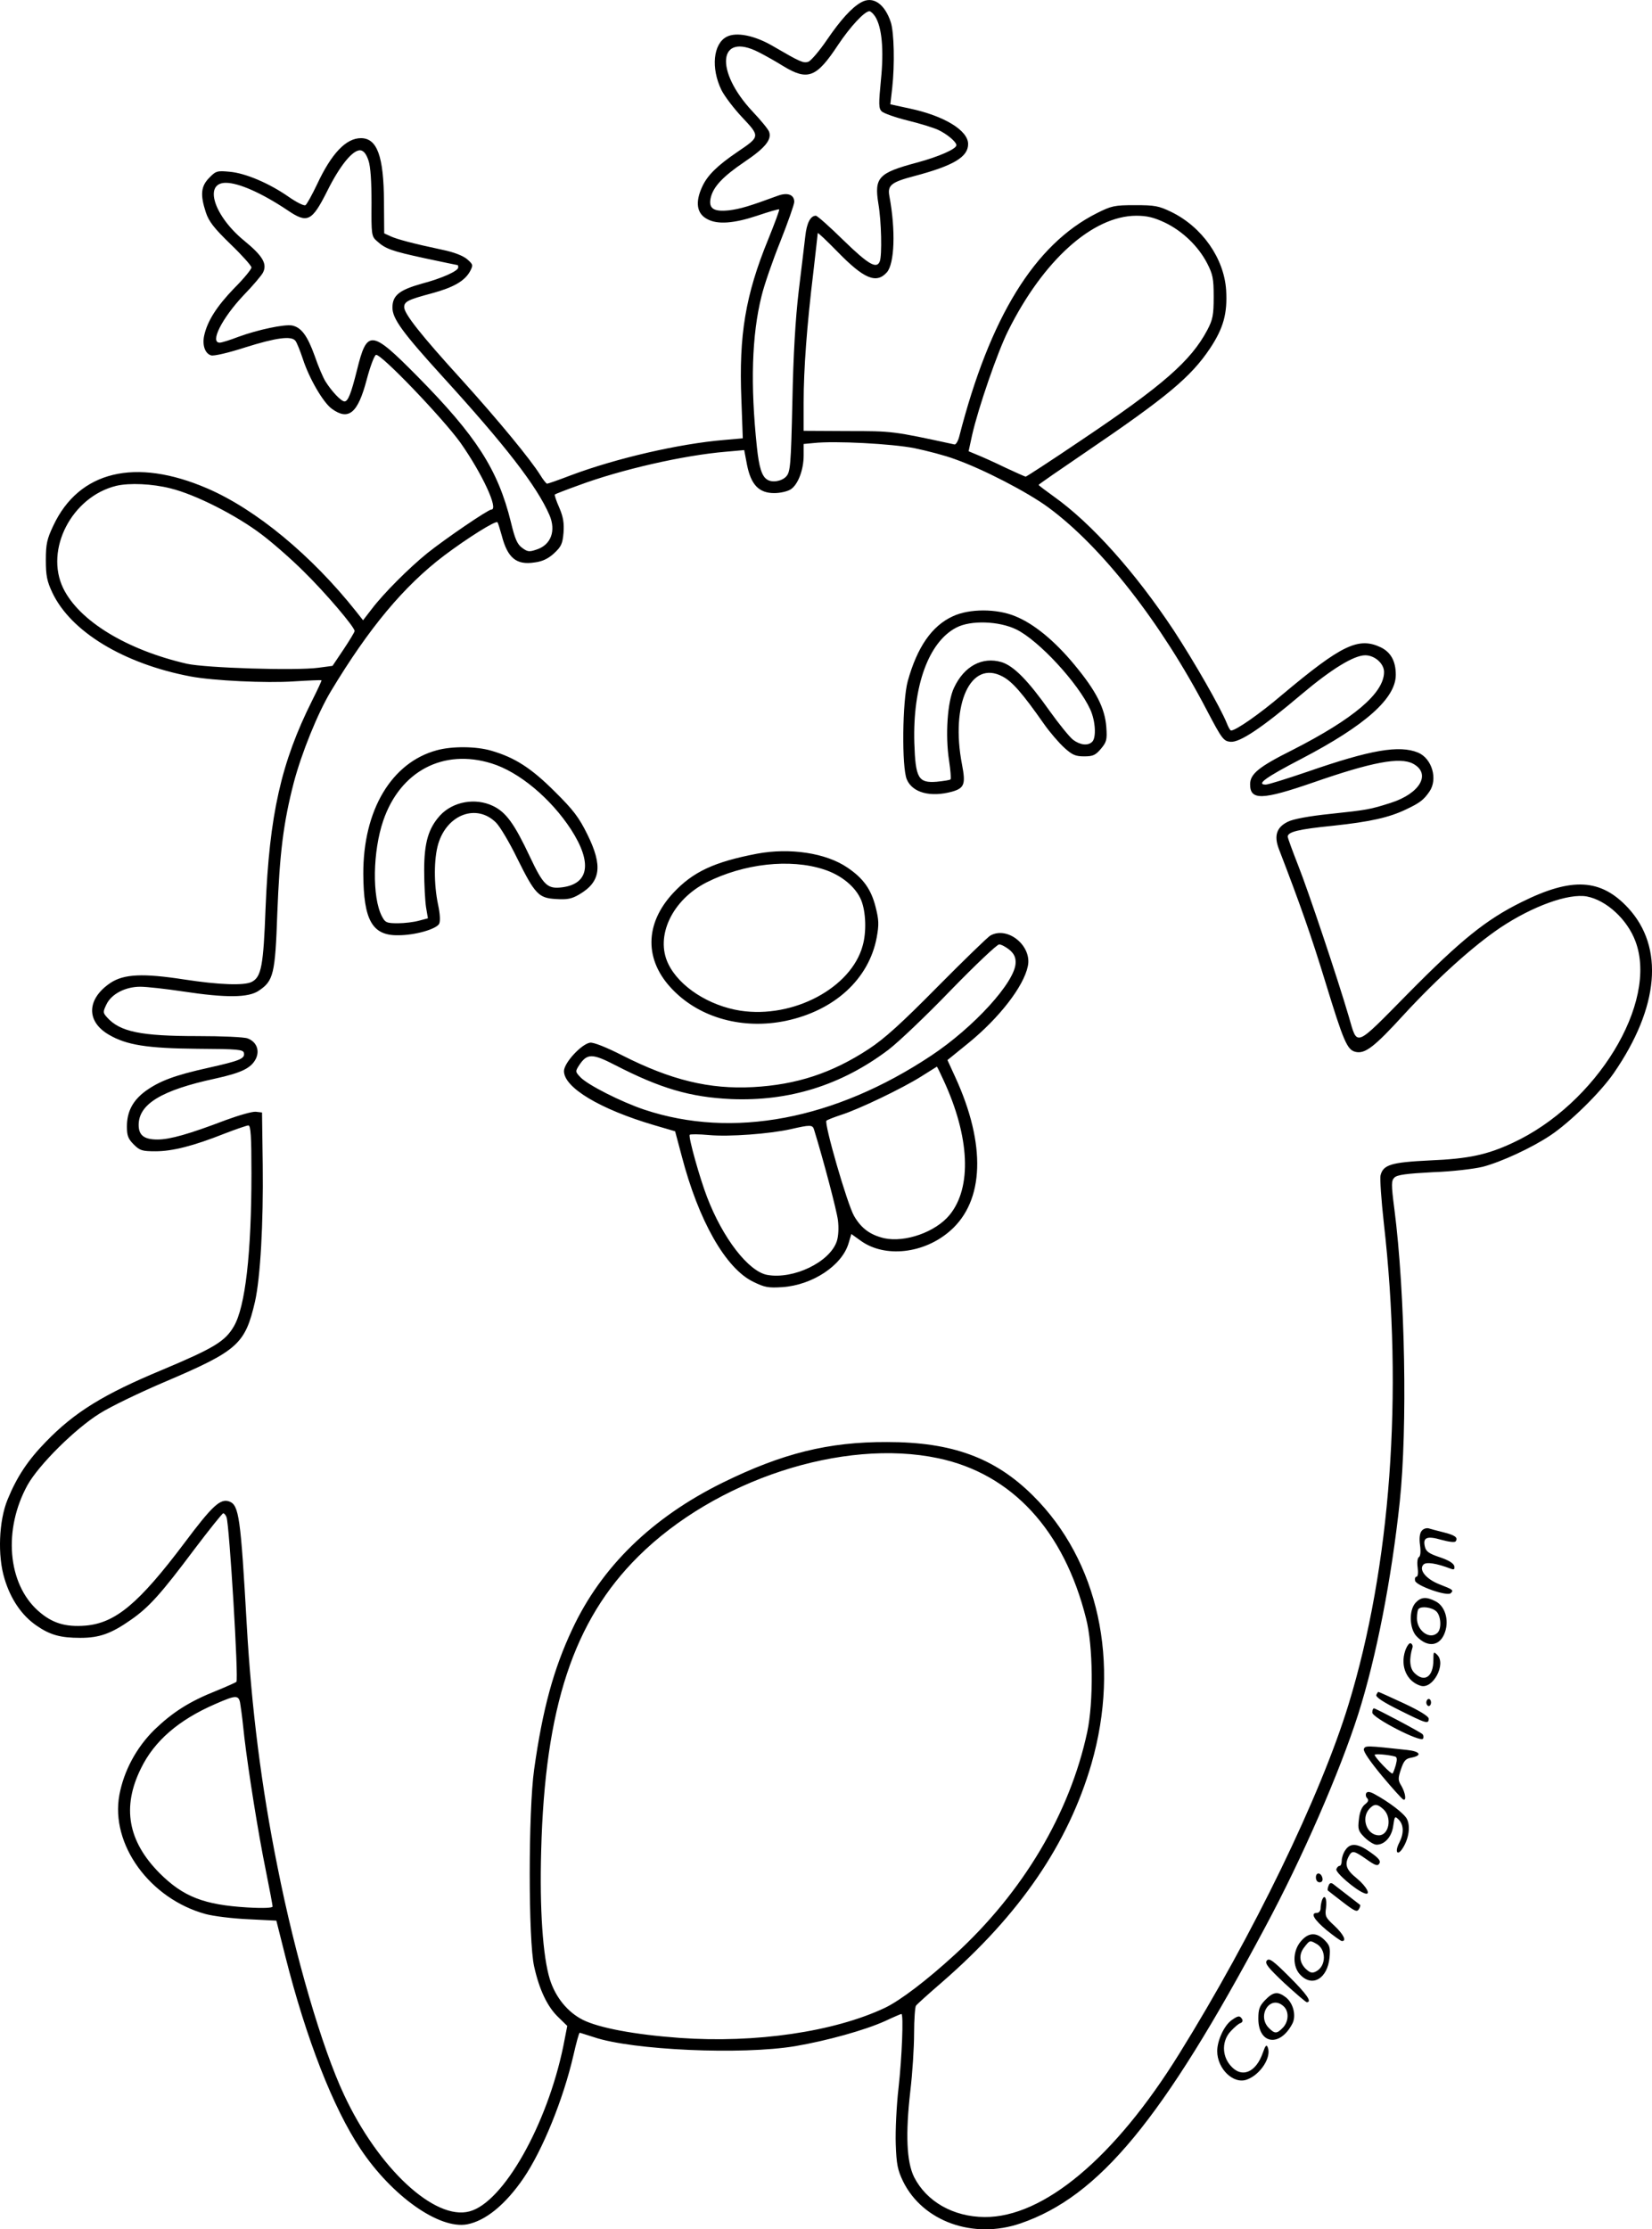 <?xml version="1.0" encoding="UTF-8"?>
<svg xmlns="http://www.w3.org/2000/svg" version="1.0" viewBox="0 0 703.045 948.375" preserveAspectRatio="xMidYMid meet">
  <g transform="translate(-665.989,959.776) scale(0.1,-0.1)" fill="#000000" stroke="none">
    <path d="M10325 9588 c-40 -22 -88 -75 -146 -160 -32 -47 -68 -89 -79 -93 -22 -7 -36 0 -148 65 -79 47 -159 63 -200 41 -57 -30 -67 -133 -22 -226 13 -26 53 -79 89 -117 76 -81 76 -81 -20 -146 -87 -59 -128 -100 -150 -147 -32 -68 -24 -117 22 -140 43 -23 112 -18 211 15 50 17 92 29 94 27 2 -2 -19 -59 -47 -128 -97 -237 -125 -407 -114 -680 l6 -166 -80 -7 c-191 -16 -459 -78 -651 -150 -52 -20 -98 -36 -102 -36 -3 0 -17 17 -29 37 -42 67 -176 230 -335 406 -173 190 -244 280 -244 308 0 24 17 32 118 59 92 25 139 52 162 93 14 27 14 29 -12 52 -18 15 -56 30 -105 40 -127 27 -194 45 -222 58 l-26 12 -1 135 c-1 193 -29 270 -98 270 -63 0 -125 -64 -187 -197 -21 -44 -43 -84 -49 -88 -6 -4 -38 12 -71 35 -83 58 -184 101 -251 107 -53 5 -59 4 -87 -25 -36 -36 -40 -72 -15 -148 13 -39 35 -67 105 -135 49 -47 89 -92 89 -99 0 -8 -33 -48 -74 -89 -74 -77 -113 -138 -127 -200 -9 -41 3 -77 29 -85 11 -4 75 11 146 34 130 41 196 50 213 28 6 -7 20 -42 32 -78 27 -83 87 -186 124 -212 71 -51 110 -17 147 123 15 57 33 105 40 107 20 7 284 -269 359 -373 93 -132 164 -285 132 -285 -14 0 -197 -125 -272 -185 -78 -63 -187 -172 -237 -238 l-37 -48 -30 38 c-189 238 -426 434 -633 523 -306 132 -546 74 -655 -158 -27 -57 -32 -78 -32 -147 0 -66 5 -90 27 -137 78 -167 304 -304 589 -358 95 -18 323 -29 439 -21 63 4 116 6 118 5 2 -1 -16 -39 -39 -85 -133 -265 -183 -488 -199 -886 -9 -243 -18 -291 -58 -312 -32 -17 -139 -13 -289 10 -175 27 -255 23 -312 -14 -102 -68 -106 -164 -8 -221 75 -44 162 -58 377 -60 174 -1 195 -3 198 -18 5 -24 -18 -33 -152 -63 -144 -32 -207 -56 -267 -99 -54 -40 -79 -87 -79 -151 0 -38 5 -52 29 -76 26 -26 36 -29 93 -29 72 0 162 23 293 75 49 19 96 35 102 35 10 0 13 -47 13 -204 0 -339 -26 -568 -75 -651 -37 -64 -86 -93 -305 -185 -250 -104 -373 -180 -495 -306 -76 -78 -123 -148 -163 -246 -37 -90 -43 -239 -13 -336 26 -87 73 -156 135 -199 59 -41 103 -53 188 -53 81 0 131 18 214 76 78 54 129 111 272 302 63 83 118 152 122 152 4 0 11 -8 14 -17 12 -31 52 -690 42 -700 -3 -3 -41 -20 -85 -38 -116 -46 -187 -92 -264 -166 -77 -76 -130 -175 -149 -277 -39 -210 129 -442 367 -507 33 -9 114 -19 180 -22 l121 -6 38 -151 c89 -353 204 -646 320 -820 134 -201 335 -343 454 -321 78 15 162 83 239 195 82 120 170 337 213 523 12 53 24 97 27 97 2 0 29 -9 61 -19 163 -55 628 -76 856 -38 135 23 297 68 383 107 36 17 67 30 69 30 10 0 2 -188 -12 -313 -9 -77 -14 -186 -12 -241 3 -86 8 -110 31 -158 84 -171 299 -248 500 -179 335 115 604 441 1041 1260 159 296 318 662 396 906 77 242 142 576 177 905 33 313 23 886 -23 1244 -14 107 -13 121 0 134 12 12 51 17 163 23 86 3 175 14 213 23 80 21 209 81 287 133 83 55 213 182 271 266 193 280 215 535 61 702 -116 125 -239 132 -454 25 -150 -74 -258 -161 -483 -389 -231 -234 -214 -227 -252 -98 -47 161 -174 539 -215 642 -24 61 -44 116 -45 123 0 21 45 32 194 47 159 17 238 35 311 70 57 27 74 40 98 75 37 53 11 141 -48 166 -80 33 -202 12 -470 -81 -88 -30 -168 -55 -178 -55 -43 0 -2 30 152 110 272 142 401 257 401 357 0 58 -21 96 -64 117 -95 45 -167 10 -421 -203 -95 -81 -196 -151 -216 -151 -4 0 -12 15 -19 33 -27 66 -136 257 -225 393 -163 246 -349 455 -511 570 -35 25 -64 47 -64 49 0 2 91 65 203 141 343 233 445 318 526 439 58 87 75 150 69 249 -9 135 -102 268 -233 332 -54 26 -70 29 -155 29 -88 0 -100 -3 -162 -34 -265 -133 -456 -443 -586 -951 -5 -19 -14 -34 -20 -33 -263 57 -264 57 -454 57 l-188 1 0 121 c0 142 14 328 41 551 10 89 19 165 19 169 0 4 38 -32 84 -79 112 -115 165 -138 210 -88 33 37 38 179 11 324 -9 47 8 60 107 86 166 44 228 81 228 136 0 58 -102 120 -248 151 l-83 18 8 70 c11 100 8 235 -6 279 -26 79 -76 113 -126 85z m59 -60 c29 -45 38 -141 25 -269 -10 -104 -10 -122 3 -135 8 -8 58 -26 111 -39 53 -13 111 -31 130 -40 38 -18 77 -51 77 -65 0 -16 -75 -49 -168 -74 -164 -44 -182 -63 -164 -175 13 -75 16 -219 6 -245 -13 -34 -48 -14 -154 89 -59 58 -112 105 -118 105 -23 0 -39 -31 -45 -87 -4 -32 -16 -137 -28 -233 -14 -119 -23 -270 -27 -471 -6 -273 -9 -299 -26 -318 -19 -21 -61 -28 -82 -13 -22 14 -34 52 -43 138 -28 264 -22 476 20 643 11 46 47 150 80 232 32 81 59 157 59 168 0 31 -29 41 -70 26 -122 -45 -160 -56 -207 -62 -65 -7 -88 7 -79 51 10 48 51 92 144 155 88 59 117 95 105 128 -3 10 -35 49 -71 87 -162 173 -145 339 26 252 26 -13 74 -40 106 -60 104 -63 141 -48 232 90 52 78 113 144 134 144 5 0 16 -10 24 -22z m-2156 -613 c9 -26 13 -90 13 -181 -1 -133 0 -142 22 -161 37 -34 62 -43 205 -74 75 -16 138 -29 139 -29 2 0 3 -4 3 -10 0 -15 -68 -46 -155 -69 -96 -27 -125 -50 -125 -102 0 -47 43 -106 214 -294 266 -292 400 -464 454 -588 29 -67 7 -127 -54 -147 -32 -11 -39 -10 -62 7 -21 15 -31 39 -48 110 -55 223 -147 366 -399 621 -196 198 -213 199 -256 25 -25 -100 -38 -133 -53 -133 -14 0 -54 42 -81 85 -10 16 -31 65 -46 109 -31 86 -57 121 -96 129 -33 6 -146 -18 -228 -48 -36 -14 -72 -25 -80 -25 -43 0 9 103 100 200 40 41 78 86 84 98 19 37 -1 71 -79 135 -129 105 -175 247 -79 247 55 0 154 -44 263 -117 84 -57 103 -48 168 81 55 111 111 179 143 174 13 -2 24 -16 33 -43z m3389 -264 c75 -36 142 -100 180 -173 24 -47 28 -64 28 -143 0 -78 -4 -97 -27 -141 -70 -132 -189 -236 -541 -472 -124 -84 -229 -152 -232 -152 -3 0 -43 18 -88 39 -45 22 -99 46 -119 54 l-36 15 15 69 c26 115 108 353 153 443 150 301 360 489 545 490 46 0 75 -7 122 -29z m-1065 -960 c53 -11 130 -31 170 -46 122 -43 309 -140 398 -205 229 -168 482 -492 677 -866 63 -120 70 -129 99 -132 40 -4 134 59 304 203 127 107 222 165 270 165 40 0 80 -35 80 -71 0 -90 -129 -199 -390 -332 -144 -72 -180 -102 -180 -146 0 -69 52 -67 269 8 250 87 368 109 424 80 79 -42 31 -127 -95 -167 -88 -28 -99 -30 -259 -47 -88 -9 -157 -22 -178 -33 -48 -23 -60 -59 -39 -115 91 -236 139 -373 198 -566 78 -255 93 -289 128 -298 41 -10 80 20 207 159 144 156 295 292 411 370 137 91 289 146 367 132 83 -16 172 -97 207 -191 98 -261 -166 -693 -524 -858 -108 -50 -185 -67 -352 -74 -163 -8 -198 -18 -209 -64 -3 -12 3 -103 14 -202 83 -726 29 -1463 -150 -2048 -119 -389 -407 -982 -721 -1487 -274 -442 -578 -696 -828 -694 -134 1 -247 66 -300 170 -32 65 -37 183 -16 366 9 75 16 186 16 245 0 59 4 113 8 118 4 6 54 51 112 101 330 287 536 588 635 929 124 431 30 863 -249 1140 -162 161 -344 228 -621 228 -249 1 -446 -48 -700 -173 -300 -148 -516 -358 -640 -624 -79 -168 -126 -339 -162 -596 -25 -177 -25 -729 0 -838 22 -99 56 -171 103 -216 l38 -37 -17 -87 c-69 -334 -255 -664 -399 -702 -148 -40 -388 183 -534 496 -94 200 -208 590 -283 969 -69 342 -111 678 -131 1030 -26 459 -33 509 -74 525 -38 14 -72 -17 -191 -176 -195 -259 -294 -341 -421 -352 -87 -7 -144 11 -203 64 -129 116 -148 345 -44 534 48 86 203 240 308 305 44 28 170 89 281 136 307 131 337 159 379 339 23 102 36 334 33 580 l-3 225 -26 3 c-14 2 -73 -15 -130 -36 -155 -59 -236 -82 -289 -82 -57 0 -80 18 -80 62 0 89 98 148 325 197 114 25 154 45 174 85 17 36 2 72 -35 86 -14 6 -110 10 -214 10 -240 0 -329 18 -384 79 -18 20 -19 23 -3 56 21 44 80 75 144 75 26 0 108 -9 181 -20 185 -28 279 -27 323 3 63 42 70 71 79 330 10 256 26 385 70 555 33 125 101 294 158 389 162 269 311 448 483 578 100 75 218 149 226 141 2 -2 10 -27 18 -56 25 -97 63 -127 140 -115 33 4 58 16 83 39 30 28 36 40 40 87 3 42 -1 67 -18 107 -13 29 -21 54 -19 56 2 2 48 20 101 39 180 67 447 128 627 143 l78 7 12 -63 c17 -85 51 -120 116 -120 25 0 56 7 70 16 31 20 55 83 55 144 l0 49 43 4 c89 10 333 -3 429 -22z m-3166 -171 c106 -26 279 -114 386 -195 48 -36 129 -107 180 -158 94 -92 218 -238 217 -254 0 -4 -21 -39 -47 -78 l-47 -70 -60 -8 c-96 -13 -479 -1 -560 17 -256 59 -458 182 -526 321 -80 165 37 390 226 436 56 13 152 9 231 -11z m3267 -4126 c313 -66 535 -306 629 -682 30 -116 32 -355 5 -482 -74 -346 -273 -682 -564 -948 -119 -109 -232 -195 -297 -226 -216 -102 -550 -151 -873 -128 -194 14 -345 43 -413 77 -65 33 -116 96 -140 172 -30 97 -44 299 -37 548 16 609 138 978 413 1251 328 326 871 504 1277 418z m-2969 -1056 c4 -24 11 -83 16 -133 17 -143 59 -408 91 -564 16 -79 29 -149 29 -154 0 -6 -39 -8 -107 -4 -184 11 -273 45 -374 146 -135 136 -161 281 -79 446 57 117 161 206 315 273 96 42 103 41 109 -10z M10715 6976 c-90 -41 -152 -132 -192 -276 -23 -84 -26 -367 -4 -418 24 -57 101 -77 193 -52 52 15 58 32 42 115 -50 258 37 447 172 375 42 -22 84 -70 176 -201 25 -36 65 -82 87 -102 34 -31 48 -37 85 -37 37 0 48 5 71 32 24 29 27 38 23 93 -6 80 -43 153 -135 264 -85 103 -173 175 -252 207 -79 33 -196 33 -266 0z m270 -56 c96 -47 264 -229 315 -341 22 -49 26 -119 8 -137 -18 -18 -52 -14 -82 9 -14 11 -59 66 -99 122 -92 130 -153 192 -205 208 -82 24 -159 -17 -202 -109 -28 -58 -38 -202 -21 -311 6 -40 9 -76 6 -79 -3 -3 -29 -7 -59 -10 -78 -6 -90 15 -95 165 -7 243 61 430 179 491 61 32 181 28 255 -8z M8519 6406 c-193 -52 -314 -255 -313 -526 1 -197 38 -263 149 -261 72 0 162 26 174 49 5 11 4 41 -5 82 -18 86 -18 194 1 258 38 126 164 172 246 90 17 -17 58 -86 90 -152 76 -153 91 -169 166 -173 47 -3 66 1 97 19 93 54 102 122 35 257 -35 71 -59 103 -138 181 -100 100 -170 145 -270 174 -64 19 -167 20 -232 2z m233 -56 c117 -36 252 -149 338 -281 91 -141 77 -231 -37 -246 -63 -8 -80 7 -138 130 -66 140 -101 189 -157 216 -75 36 -170 19 -225 -40 -50 -55 -68 -116 -68 -234 0 -60 4 -131 8 -157 l8 -47 -38 -10 c-21 -6 -62 -11 -90 -11 -48 0 -54 3 -68 30 -42 81 -39 276 6 407 72 210 255 307 461 243z M9882 5966 c-183 -35 -273 -77 -357 -167 -123 -132 -124 -288 -1 -413 117 -120 299 -169 481 -131 207 44 353 178 386 355 10 55 9 75 -5 130 -19 75 -53 122 -120 167 -91 62 -244 85 -384 59z m284 -67 c75 -24 136 -75 159 -131 20 -50 23 -135 6 -194 -49 -179 -295 -310 -520 -276 -134 21 -260 102 -307 199 -57 117 16 272 163 347 159 80 355 102 499 55z M10875 5618 c-11 -6 -112 -104 -225 -218 -155 -157 -226 -221 -293 -265 -157 -103 -308 -152 -492 -162 -187 -10 -350 30 -557 135 -69 35 -122 56 -137 54 -37 -6 -111 -86 -111 -121 0 -70 153 -162 384 -230 l89 -26 28 -105 c72 -276 187 -478 304 -535 49 -24 64 -27 125 -23 128 9 253 92 281 186 l12 40 39 -28 c103 -75 271 -56 382 42 145 127 153 367 21 654 l-33 72 90 73 c131 107 234 240 252 326 19 86 -85 172 -159 131z m81 -61 c20 -17 27 -33 26 -56 -2 -81 -178 -274 -359 -394 -411 -273 -846 -355 -1221 -230 -96 32 -241 105 -272 138 -22 23 -22 25 -6 50 34 52 56 52 153 2 194 -100 321 -137 495 -145 247 -10 469 59 669 210 42 32 161 145 265 253 104 107 197 195 206 195 9 0 29 -11 44 -23z m-281 -554 c112 -241 122 -457 26 -574 -60 -73 -189 -118 -278 -99 -59 14 -97 41 -128 94 -29 49 -129 396 -118 406 4 4 33 15 63 25 73 23 259 112 340 163 36 23 66 41 67 42 1 0 14 -26 28 -57z m-551 -210 c41 -133 97 -346 102 -387 4 -32 2 -68 -5 -89 -30 -89 -185 -163 -296 -143 -80 15 -189 156 -256 331 -31 80 -80 255 -74 265 2 3 39 3 82 -1 87 -8 257 5 348 25 82 19 93 19 99 -1z M12710 3085 c-8 -10 -11 -30 -7 -60 4 -27 2 -47 -4 -51 -7 -4 -9 -23 -6 -45 3 -22 1 -39 -5 -39 -5 0 -8 -7 -6 -17 4 -21 137 -68 152 -53 13 13 10 15 -49 38 -56 22 -89 62 -67 84 12 12 56 5 116 -18 14 -5 17 -3 15 11 -3 12 -23 25 -62 38 -45 15 -58 24 -63 44 -10 40 8 48 70 30 33 -9 58 -12 61 -6 11 16 -4 26 -52 38 -27 7 -55 14 -64 17 -9 2 -22 -2 -29 -11z M12684 2779 c-29 -32 -26 -110 4 -142 48 -51 102 -43 122 19 17 51 -1 109 -40 129 -40 21 -63 19 -86 -6z m88 -36 c20 -18 24 -73 6 -91 -32 -32 -88 7 -88 61 0 19 3 37 7 40 12 13 56 7 75 -10z M12640 2575 c-22 -66 7 -131 66 -149 52 -16 110 93 70 132 -15 15 -16 13 -16 -22 0 -72 -38 -98 -81 -55 -20 20 -23 59 -8 108 2 7 -1 15 -8 18 -6 2 -16 -12 -23 -32z M12517 2387 c-3 -9 30 -31 99 -65 114 -57 124 -60 124 -36 0 10 -37 33 -105 65 -58 27 -107 49 -109 49 -2 0 -6 -6 -9 -13z M12730 2355 c0 -8 5 -15 10 -15 6 0 10 7 10 15 0 8 -4 15 -10 15 -5 0 -10 -7 -10 -15z M12500 2312 c0 -22 205 -128 216 -111 3 6 2 14 -2 19 -12 11 -199 110 -207 110 -4 0 -7 -8 -7 -18z M12464 2157 c-3 -10 25 -51 77 -114 45 -54 86 -99 91 -101 14 -6 9 28 -8 58 -15 24 -15 32 -2 71 12 36 20 45 43 49 49 9 40 27 -17 33 -174 19 -178 19 -184 4z m133 -32 c9 -3 9 -13 3 -36 -5 -17 -11 -34 -14 -36 -5 -5 -75 68 -76 79 0 6 58 1 87 -7z M12474 1969 c-3 -6 -2 -15 4 -21 8 -8 5 -16 -10 -27 -13 -11 -22 -33 -25 -63 -5 -42 -3 -50 25 -78 17 -16 39 -30 50 -30 35 0 65 34 71 80 6 42 7 43 24 26 21 -22 22 -58 2 -97 -21 -40 -8 -60 15 -23 26 41 33 94 17 124 -12 23 -76 72 -139 106 -19 10 -29 11 -34 3z m74 -69 c37 -35 23 -110 -20 -110 -51 0 -77 72 -41 112 21 23 34 23 61 -2z M12386 1728 c-9 -12 -16 -33 -16 -45 0 -13 -4 -23 -9 -23 -5 0 -11 -6 -14 -14 -5 -14 81 -88 118 -102 32 -13 13 26 -30 62 -46 37 -54 59 -35 95 14 26 22 24 75 -13 38 -27 48 -30 55 -18 7 11 -3 23 -37 47 -54 39 -86 42 -107 11z M12260 1611 c0 -12 6 -21 16 -21 9 0 14 7 12 17 -5 25 -28 28 -28 4z M12314 1576 c-4 -9 -5 -19 -3 -21 2 -2 31 -24 63 -49 51 -39 61 -44 69 -30 5 8 7 16 5 18 -1 1 -25 19 -53 41 -27 21 -56 43 -62 48 -9 6 -15 4 -19 -7z M12286 1514 c-3 -9 -6 -24 -6 -35 0 -10 -7 -19 -15 -19 -30 0 -14 -28 41 -74 31 -25 60 -46 65 -46 21 0 6 29 -32 65 -38 35 -41 41 -36 76 5 40 -6 62 -17 33z M12196 1339 c-36 -42 -36 -110 -1 -144 51 -52 114 -14 123 74 4 43 1 53 -21 75 -35 35 -69 33 -101 -5z m65 -10 c44 -23 44 -95 0 -118 -15 -8 -24 -7 -40 7 -31 27 -36 63 -11 95 24 31 24 31 51 16z M12051 1257 c-9 -12 4 -29 75 -96 48 -44 91 -81 95 -81 24 0 1 33 -74 108 -70 70 -86 81 -96 69z M12044 1089 c-24 -25 -29 -39 -29 -79 0 -109 92 -123 145 -21 17 33 4 86 -27 111 -35 27 -54 25 -89 -11z m78 -26 c24 -21 23 -64 -2 -91 -26 -27 -35 -27 -60 -2 -53 53 6 144 62 93z M11902 1004 c-32 -22 -62 -87 -62 -132 0 -76 70 -143 127 -121 57 21 105 95 88 137 -5 13 -10 8 -20 -21 -30 -88 -92 -112 -139 -56 -37 43 -36 106 2 146 15 16 33 32 41 34 8 3 11 10 7 17 -10 16 -17 15 -44 -4z"></path>
  </g>
</svg>

